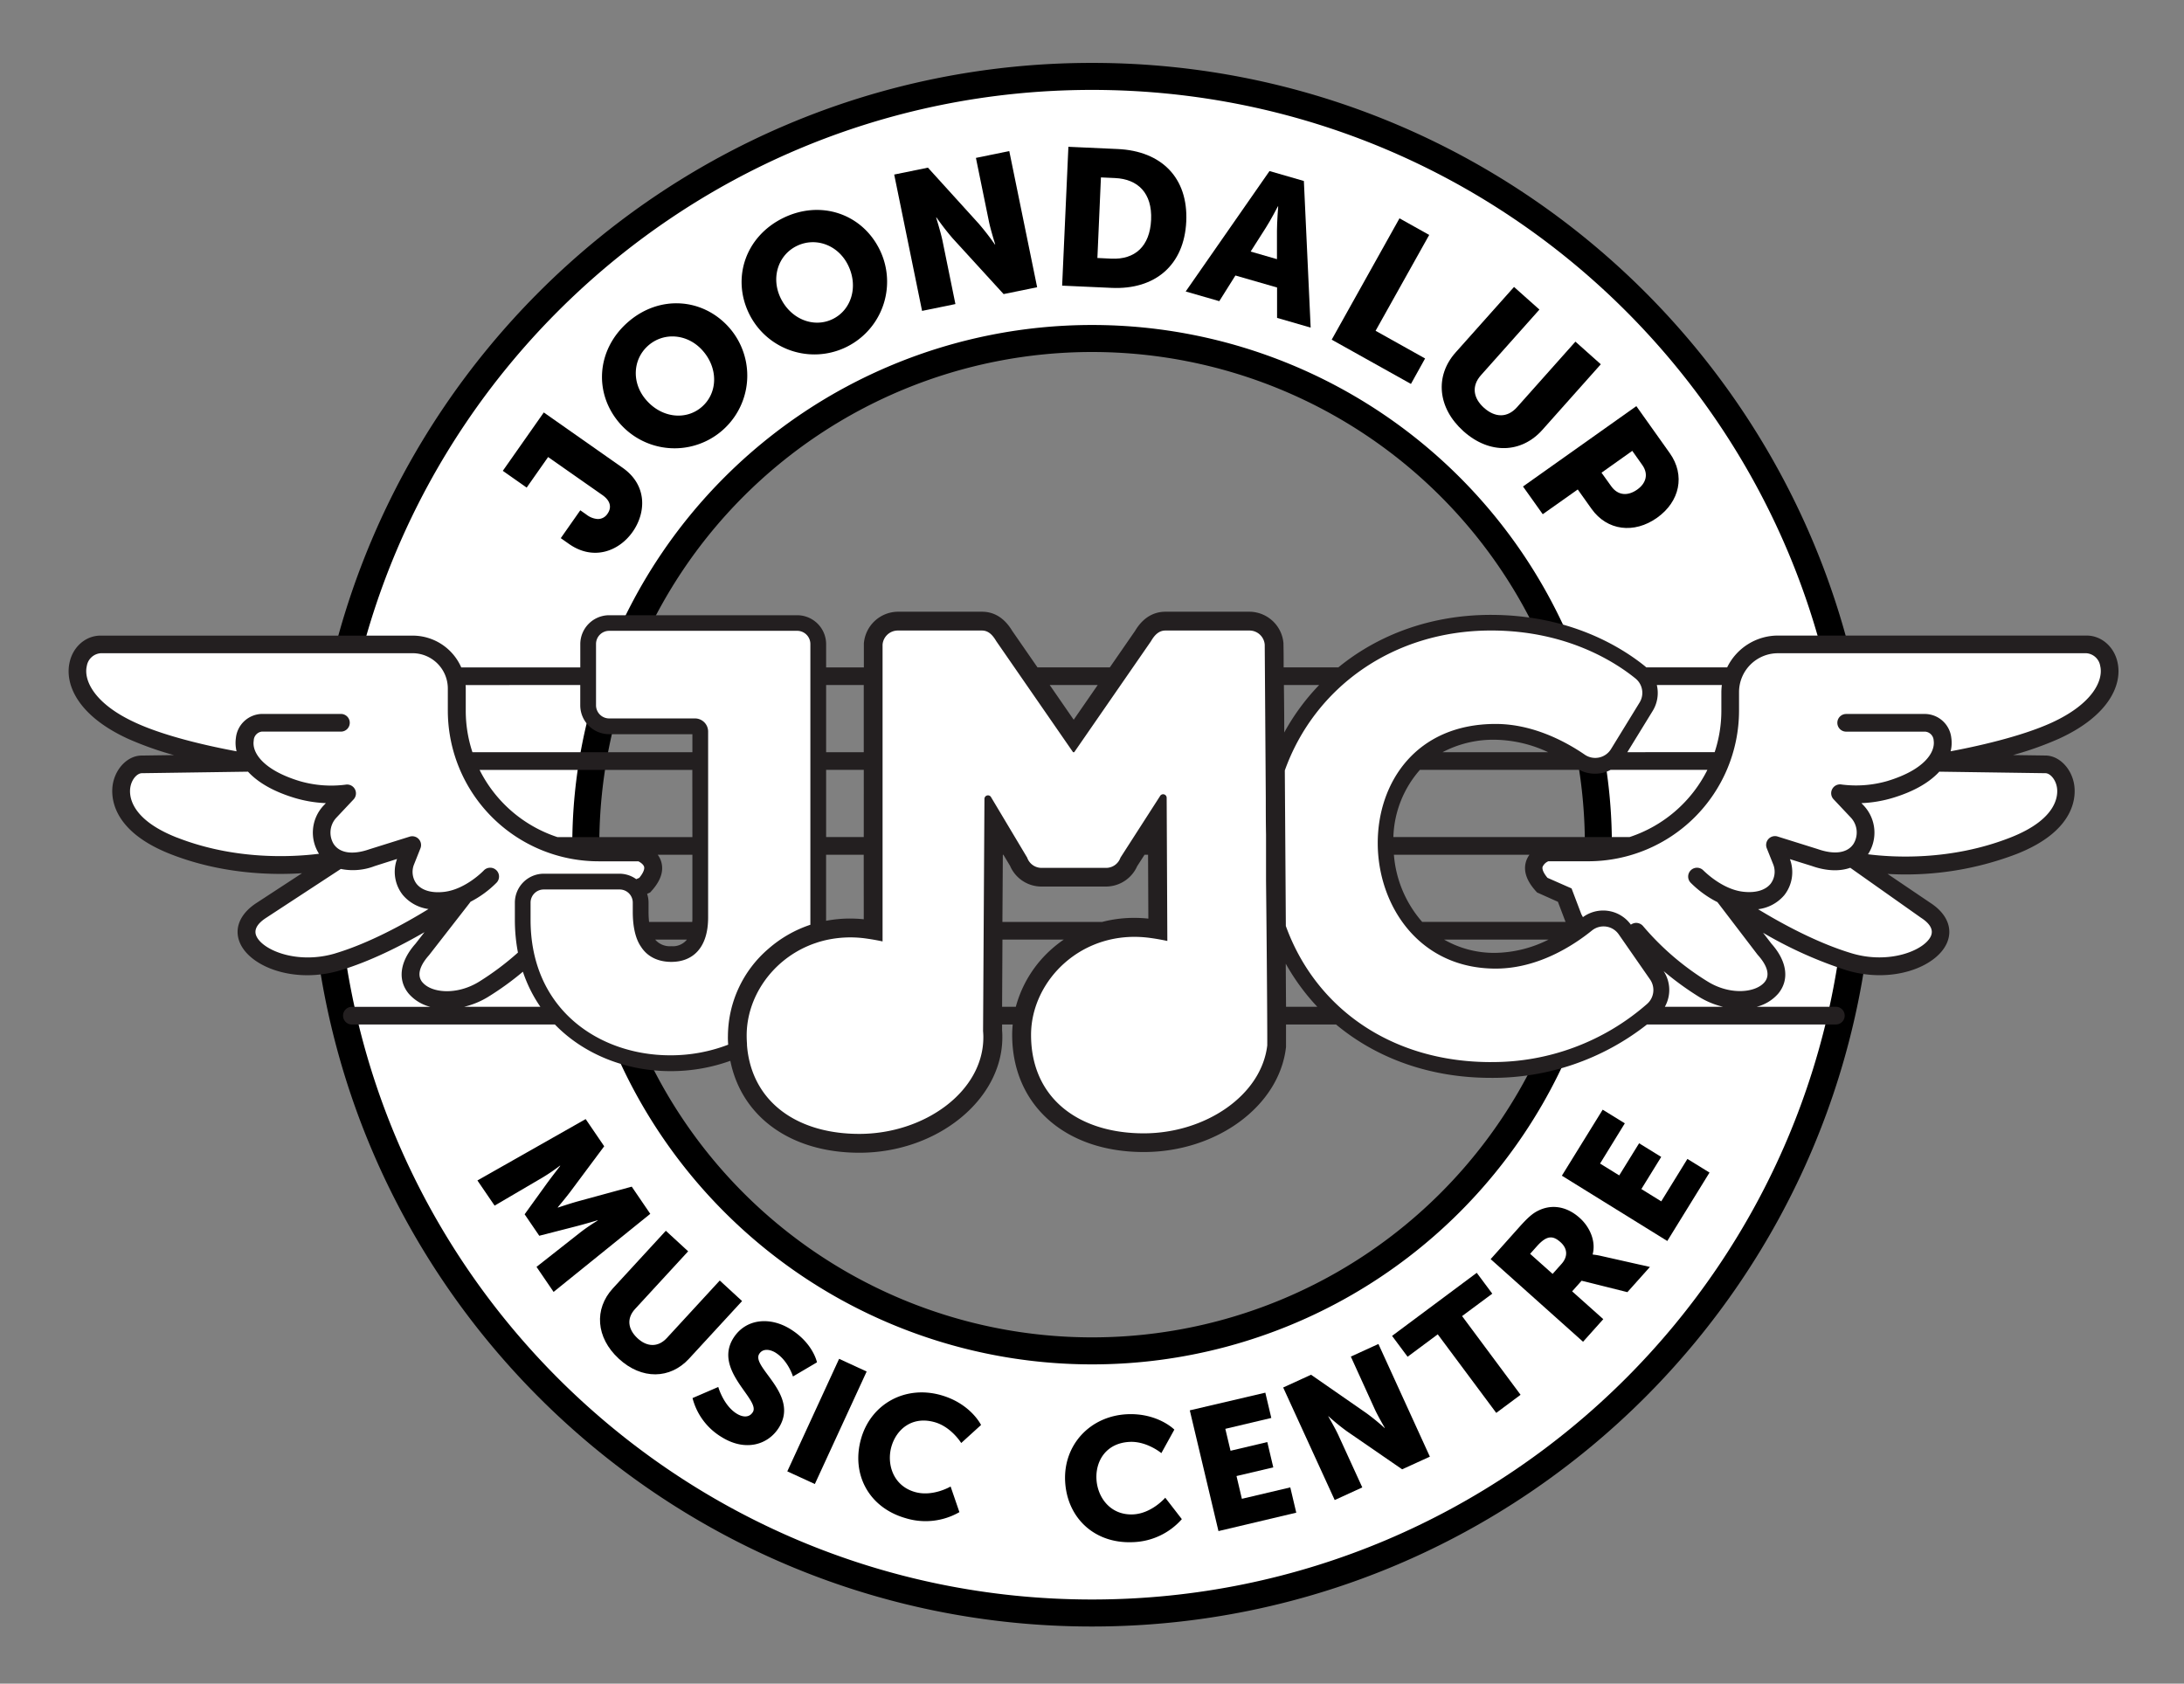 <svg xmlns="http://www.w3.org/2000/svg" viewBox="0 0 617.61 476.2"><rect x="0" y="0" width="617.61" height="476.2" fill="#808080" stroke="none"/><defs><style>.cls-1{fill:#fff;}.cls-2{fill:none;stroke:#000;stroke-miterlimit:10;stroke-width:7.64px;}.cls-3{fill:#231f20;}</style></defs><g id="ROUNDAL"><path id="ROUNDAL-FILL" class="cls-1" d="M308.8,21.61c-120,0-217.3,97.29-217.3,217.31s97.29,217.3,217.3,217.3,217.31-97.29,217.31-217.3S428.82,21.61,308.8,21.61Zm0,360.47A143.17,143.17,0,1,1,452,238.92,143.16,143.16,0,0,1,308.8,382.08Z"/><path id="ROUNDAL-2" data-name="ROUNDAL" class="cls-2" d="M308.8,21.61c-120,0-217.3,97.29-217.3,217.31s97.29,217.3,217.3,217.3,217.31-97.29,217.31-217.3S428.82,21.61,308.8,21.61Zm0,360.47A143.17,143.17,0,1,1,452,238.92,143.16,143.16,0,0,1,308.8,382.08Z"/><path d="M165.62,316.52l5.24,7.69-9.35,12.55c-1.42,1.92-3.78,4.71-3.78,4.71l.05.08s3.47-1.17,5.77-1.8l15.1-4.12,5.24,7.69L156.55,365.4l-4.83-7.08,12.43-9.78a51.52,51.52,0,0,1,4.86-3.31l-.06-.08s-3.7,1.1-6,1.69l-10.45,2.68-4.14-6.07,6.31-8.75c1.38-1.89,3.75-4.94,3.75-4.94l-.05-.08a53,53,0,0,1-4.86,3.32l-13.64,8-4.86-7.12Z"/><path d="M188.29,348.11l6.31,5.81-15,16.3c-2.49,2.7-2,5.77.65,8.26s5.8,2.67,8.29,0l15-16.3,6.31,5.81-15,16.3c-5.34,5.8-13.38,6-19.87,0s-7-14.06-1.69-19.87Z"/><path d="M203.12,392.29s1.44,5.18,5.17,7.52c1.5.94,3.48,1.37,4.6-.41,2.21-3.53-11.23-11.79-5.51-20.92,3.44-5.48,10.31-6.21,16.21-2.51,6.39,4,7.44,9.35,7.44,9.35l-6.79,4s-1.35-4.49-4.92-6.73c-1.5-.93-3.58-1.31-4.62.35-2.34,3.74,11.45,11.45,5.56,20.84-3.1,4.94-9.55,6.84-16.24,2.65a18.09,18.09,0,0,1-8.18-11Z"/><path d="M237.29,384.33l7.79,3.59-14.65,31.82-7.79-3.58Z"/><path d="M266.2,394.63c8.33,2.41,11.23,8.41,11.23,8.41l-5.61,5.1s-2.77-4.52-7.43-5.87c-6.45-1.87-10.88,2-12.29,6.84s.36,11.07,6.58,12.87c5.08,1.48,10.14-1.54,10.14-1.54l2.49,7.25a19.2,19.2,0,0,1-15.19,1.71c-10.54-3-15.48-12.59-12.59-22.57C246.37,397,256.08,391.7,266.2,394.63Z"/><path d="M318.75,400c8.67-.39,13.34,4.35,13.34,4.35L328.42,411s-4.08-3.4-8.92-3.18c-6.71.3-9.67,5.39-9.44,10.43.23,5.19,3.89,10.37,10.36,10.08,5.28-.24,9.1-4.72,9.1-4.72l4.69,6.06a19.21,19.21,0,0,1-13.83,6.51c-11,.49-18.71-7-19.18-17.34C300.75,408.68,308.23,400.5,318.75,400Z"/><path d="M336.46,398.9l21.36-5,1.69,7.15-13,3.08,1.47,6.2,10.4-2.46,1.69,7.16-10.4,2.45,1.52,6.44,13.69-3.23,1.69,7.15-22,5.21Z"/><path d="M362.87,392.44l7.88-3.61,15.63,10.85a61.33,61.33,0,0,1,5.16,4.21l.09,0s-1.92-3.27-2.84-5.27L382,383.7l7.8-3.57L404.35,412l-7.84,3.58-15.65-10.78a61.33,61.33,0,0,1-5.16-4.21l-.09,0s1.92,3.27,2.84,5.27l6.79,14.84-7.8,3.57Z"/><path d="M406.58,377.4l-8.53,6.34-4.39-5.9L417.61,360l4.39,5.9-8.54,6.34L430,394.5l-6.88,5.12Z"/><path d="M421.54,356.13l8.13-9.1c2.39-2.67,3.71-3.79,5.16-4.53,3.78-1.95,8.12-1.43,11.92,2,2.77,2.48,4.63,6.51,3.63,10.28l.07.06a20.09,20.09,0,0,1,2.45.42l13.68,3.08-6.37,7.13-12.95-3.23-2.68,3,8.81,7.87-5.72,6.39Zm20,1.4c1.83-2,1.84-4.33-.24-6.19s-3.8-2.08-6.67,1.13l-1.93,2.16,6.36,5.68Z"/><path d="M441.68,332.53l11.54-18.67,6.26,3.86-7,11.38,5.42,3.35,5.62-9.09,6.25,3.86-5.61,9.09,5.62,3.48,7.4-12,6.25,3.86L471.49,351Z"/><path d="M158.58,152.21l5.52-7.88,1.71,1.2A5.86,5.86,0,0,0,169,146.8a3.22,3.22,0,0,0,2.81-1.52c1.17-1.67.91-3.59-1.43-5.24L155,129.27l-6.06,8.64-6.75-4.74,11.59-16.51,22.28,15.64c7.06,4.95,6.64,12.72,2.85,18.12s-11,8.33-18,3.43Z"/><path d="M177.45,91.22c8.89-7.88,21.23-7,28.7,1.38a20.56,20.56,0,1,1-30.78,27.27C167.9,111.43,168.57,99.09,177.45,91.22ZM198.56,115c4.4-3.9,4.59-10.82.14-15.84-4.26-4.81-11-5.3-15.41-1.4s-4.74,10.66-.47,15.47C187.26,118.29,194.16,118.94,198.56,115Z"/><path d="M221.44,61.67c10.66-5.24,22.34-1.19,27.31,8.93a20.56,20.56,0,1,1-36.9,18.16C206.88,78.64,210.79,66.92,221.44,61.67ZM235.5,90.23c5.28-2.59,7.29-9.22,4.32-15.24-2.84-5.77-9.22-8-14.49-5.43s-7.39,9-4.55,14.8C223.74,90.38,230.22,92.83,235.5,90.23Z"/><path d="M252.87,49.37l9.54-1.95,14.34,15.81a71.06,71.06,0,0,1,4.58,5.91l.11,0s-1.28-4.06-1.78-6.48l-3.68-18,9.43-1.93,7.88,38.51-9.48,1.94L269.42,67.43a71.06,71.06,0,0,1-4.58-5.91l-.11,0S266,65.6,266.51,68L270.18,86l-9.43,1.93Z"/><path d="M302.13,41.52l13.95.63c12.36.56,19.94,8.11,19.38,20.47S326.66,82,314.3,81.42l-13.94-.63Zm12.16,31.64c6.65.3,10.89-3.47,11.23-11s-3.71-11.5-10.19-11.8l-4-.18-1,22.79Z"/><path d="M361.14,81.32l-11.78-3.4-4.56,7.26-9.5-2.74L359,48.38l9.72,2.81,1.92,41.47-9.5-2.75Zm.22-22.94s-2,3.87-3.41,6.05l-4.28,6.72,7.44,2.15v-8c0-2.58.35-6.94.35-6.94Z"/><path d="M395.76,61.75l8.4,4.7L389,93.56l14,7.83-4,7.2L376.59,96.07Z"/><path d="M428.15,81.16l7.18,6.4L418.8,106.12c-2.74,3.07-2.2,6.51.88,9.25s6.55,2.89,9.3-.18l16.53-18.56,7.18,6.4-16.53,18.56c-5.89,6.61-14.9,7-22.29.39s-8.14-15.66-2.26-22.27Z"/><path d="M462.74,114.87l9.46,13.31c4.42,6.23,2.84,13.69-3.61,18.27s-14.11,3.69-18.53-2.54l-3.89-5.47-9.9,7-5.58-7.84Zm-7.11,22.65c1.95,2.73,4.74,2.77,7.29,1s3.35-4.4,1.5-7l-2.83-4-8.7,6.18Z"/></g><g id="JMC-LINE-MASTER"><g id="WINGS-FILL"><path id="WINGRIGHT-FILL" class="cls-1" d="M437.39,241.12h11.78A40.23,40.23,0,0,0,489.28,201v-5.24a13.51,13.51,0,0,1,13.51-13.51h87c7.62-.22,13.17,14.41-8.56,24.39-12.87,5.91-33.7,9.08-33.7,9.08l30.81.45c6.1,0,12.42,14.63-9.08,23a85.77,85.77,0,0,1-45.45,4.22l20.62,14c12.41,8-4.43,19.73-21.51,14.64-16.67-5-34-17.2-34.8-17.72h0L499,268.5c10.2,11.3-5.1,18.84-17.29,11.3a79,79,0,0,1-18.89-16.18.1.1,0,0,0-.17.07v2.71c.95,6.09-12.2,4.31-17.74-6.77l-2.44-6.43-6.36-2.85C430.07,243.67,437.39,241.12,437.39,241.12Z"/><path id="WINGLEFT_FILL" class="cls-1" d="M181.1,241.12H169.32A40.23,40.23,0,0,1,129.21,201v-6.24a12.51,12.51,0,0,0-12.51-12.51h-88C21,182,15.49,196.67,37.22,206.65c12.87,5.91,33.69,9.08,33.69,9.08l-30.81.45c-6.09,0-12.42,14.63,9.09,23,23.38,9.17,46.67,3.91,46.67,3.91L74,257.41c-12.42,8,4.43,19.73,21.5,14.64,16.54-4.94,34.21-17.44,35.25-18.13,0,0,0,0,0,0L119.47,268.5c-10.2,11.3,5.09,18.84,17.29,11.3a77.83,77.83,0,0,0,19.06-16.4v3c-.95,6.09,12.2,4.31,17.74-6.77L176,253.2l6.36-2.85C188.41,243.67,181.1,241.12,181.1,241.12Z"/></g><g id="JMC-FILL-LIGHT"><path id="J-FILL" class="cls-1" d="M225.44,177.42H172.27a4.73,4.73,0,0,0-4.72,4.72v17.33a4.73,4.73,0,0,0,4.72,4.73h24.27a2.72,2.72,0,0,1,2.72,2.72v52.59c0,7.45-3.34,11.56-9.41,11.56a8.74,8.74,0,0,1-7.76-3.87c-1.42-2-2.14-5.19-2.14-9.34v-2.55a4.72,4.72,0,0,0-4.72-4.72H153.77a4.72,4.72,0,0,0-4.72,4.72v4.86c0,12.17,4.38,22.38,12.65,29.52,7.33,6.32,17.21,9.8,27.82,9.8,19.58,0,40.64-12.3,40.64-39.32v-78A4.73,4.73,0,0,0,225.44,177.42Z"/><path id="M-FILL" class="cls-1" d="M359.33,295.64c.07-1.55.06-13.3-.66-113.3v-.07a5.37,5.37,0,0,0-5.28-5h-23.8c-2.62,0-4.07,2-4.89,3.39l-21.06,30.46-21-30.4c-.88-1.48-2.34-3.45-4.93-3.45h-23.8a5.38,5.38,0,0,0-5.29,5l0,82.71c-1.19-.24-2.38-.44-3.56-.6a30.82,30.82,0,0,0-24.87,7.17,28.38,28.38,0,0,0-10,21.25c0,17.52,12.9,28.84,32.87,28.84,19.56,0,36.09-13,36.09-28.33,0-.56,0-1.14-.08-1.74l.31-65.75L289.53,243a5.32,5.32,0,0,0,5,3.46h18.31a5.31,5.31,0,0,0,4.94-3.44L328.9,225.6l.18,39.26c-1.21-.24-2.44-.45-3.66-.61a30.82,30.82,0,0,0-24.87,7.17,28.36,28.36,0,0,0-10,21.24c0,17.52,12.9,28.84,32.87,28.84,18.52,0,34.31-11.36,35.94-25.85Z"/><path id="C-FILL" class="cls-1" d="M467.42,276.39l-8.93-12.7a6.27,6.27,0,0,0-4.25-2.59,6.07,6.07,0,0,0-4.75,1.31c-4.88,3.94-14.83,10.56-26.6,10.56-16.08,0-32.36-11.86-32.36-34.51s16.25-32.69,32.36-32.69c10.63,0,20,5.34,24.63,8.52a6.14,6.14,0,0,0,4.8,1,6.21,6.21,0,0,0,4-2.85l8.07-13.15a6.24,6.24,0,0,0-1.36-8.09c-6.36-5.16-20.22-13.81-41.49-13.81-35.88,0-62.93,26.56-62.93,61.78,0,17.38,6.17,33.18,17.38,44.47,11.39,11.48,27.57,17.8,45.55,17.8a66.84,66.84,0,0,0,44.9-16.76A6.25,6.25,0,0,0,467.42,276.39Z"/></g><path id="JMC_WINGS_LINE" class="cls-3" d="M598.79,187.24c-1-4.44-4.63-7.48-8.72-7.48H502.79a16,16,0,0,0-14.37,9H465.55l-.31-.28c-6.72-5.44-21.33-14.57-43.67-14.57-16.75,0-31.67,5.5-43.1,14.85H363c0-2.1,0-4.24-.05-6.43v-.39a9.72,9.72,0,0,0-9.6-8.92h-23.8c-2.44,0-5.89.94-8.54,5.38l-7.16,10.36H293.39l-7.14-10.32c-2.17-3.6-5.05-5.42-8.56-5.42h-23.8a9.74,9.74,0,0,0-9.6,9l0,.18v6.58H233.62v-6.6a8.19,8.19,0,0,0-8.18-8.17H172.27a8.18,8.18,0,0,0-8.17,8.17v6.6H130.44a15,15,0,0,0-13.74-9h-88c-4.27-.13-8,3-9,7.48-1.44,6.16,2.13,15.09,16.47,21.68a93.3,93.3,0,0,0,13,4.63l-9.11.13c-3.78,0-7.27,3.41-8.13,7.94-.56,3-1,13.15,16.31,19.94,14,5.49,27.92,6,37.17,5.4l-12.78,8.35c-4.84,3.11-6.59,7.43-4.69,11.56,3.06,6.66,15.42,11.41,28.26,7.57,8.35-2.5,16.93-6.81,23.84-10.81l-2.53,3.26c-4.45,5-5.17,10.25-1.92,14.15a12,12,0,0,0,6.09,3.71H99.51a2.5,2.5,0,1,0,0,5h57.41c8.45,8.72,20.57,13.19,32.61,13.19a49.53,49.53,0,0,0,17-2.92c3.18,15.82,17.05,26,36.51,26,21.91,0,40.41-14.95,40.41-32.65,0-.62,0-1.24-.07-1.9v-1.73h3c-.09,1-.15,1.94-.15,2.91,0,19.84,14.95,33.17,37.2,33.17,20.69,0,38.37-13.05,40.24-29.7l0-4.55v-1.83h14.14c11.43,9.54,26.53,15.1,43.75,15.1a70.54,70.54,0,0,0,44.19-15.1h53.41a2.5,2.5,0,0,0,0-5h-22.4a12,12,0,0,0,6.09-3.71c3.24-3.89,2.53-9.17-1.91-14.14l-2.37-3.09a117.78,117.78,0,0,0,23.67,10.63c12.84,3.84,25.19-.91,28.25-7.57,1.9-4.13.15-8.45-4.63-11.53l-12.07-8.17a87.78,87.78,0,0,0,36.41-5.61c17.34-6.79,16.86-17,16.3-19.94-.85-4.53-4.35-7.94-8.09-7.94l-9.14-.13a93.62,93.62,0,0,0,13-4.63C596.66,202.33,600.23,193.4,598.79,187.24ZM402.18,260.75a32.67,32.67,0,0,1-8-19h38.34a6.31,6.31,0,0,0-1.06,2.21c-.65,2.55.31,5.26,2.85,8.07l.35.39,5.9,2.64,2.07,5.46.1.23Zm35.74,5a34.55,34.55,0,0,1-15,3.76,28.4,28.4,0,0,1-14.55-3.76Zm-43.89-29a30.12,30.12,0,0,1,7.5-19H446.6a9.7,9.7,0,0,0,6.44.88,9.28,9.28,0,0,0,2.41-.88h27.38a37.78,37.78,0,0,1-22,19Zm13.91-24a30.79,30.79,0,0,1,14.95-3.52,36.52,36.52,0,0,1,14.91,3.52Zm52.25,0,7.18-11.69a9.72,9.72,0,0,0,1.16-7.31h18.39a17,17,0,0,0-.14,2V201a37.29,37.29,0,0,1-1.89,11.73Zm-87.15-19a62.61,62.61,0,0,0-9.87,13.43q0-6.4-.1-13.43Zm-62.62,0-6.79,9.82-6.78-9.82ZM244.26,260c-1.3-.13-2.6-.2-3.88-.2a36.05,36.05,0,0,0-6.77.64c0-.09,0-.18,0-.27V241.75h10.64Zm0-23.25H233.62v-19h10.65Zm0-43v19H233.62v-19Zm-80.17,0v5.74a8.18,8.18,0,0,0,8.17,8.17h23.54v5.09H133.6A37.29,37.29,0,0,1,131.71,201v-6.24c0-.34,0-.68-.05-1Zm31.71,65.77c0,.44,0,.84-.05,1.24h-12.2a26.62,26.62,0,0,1-.15-2.89v-2.55a8,8,0,0,0-.4-2.51l.85-.38.35-.39c2.55-2.81,3.51-5.52,2.85-8.07a6.29,6.29,0,0,0-1.05-2.21h9.8Zm-1.55,6.24a5.09,5.09,0,0,1-4.4,1.86,5.45,5.45,0,0,1-4.57-1.86Zm1.55-29H157.62a37.83,37.83,0,0,1-22-19h60.16Zm-145.71.16c-13.76-5.39-13.59-12.36-13.21-14.36.43-2.32,2-3.87,3.25-3.87l30-.43c2.61,2.84,6.81,5.49,13.15,7.41a35.83,35.83,0,0,0,8.87,1.49l-.75.79a11.18,11.18,0,0,0-1.19,13.53l0,0C82.25,242.48,66.23,243.22,50.1,236.91Zm44.71,32.74c-10.6,3.16-20.43-.83-22.28-4.86-.81-1.77.14-3.54,2.86-5.28l21-13.75a17.13,17.13,0,0,0,9.61-.82l6.29-2h0a10.53,10.53,0,0,0,1.61,10.16,11.5,11.5,0,0,0,7.29,4C114.24,261.38,104.24,266.83,94.81,269.65Zm24.66,8.18c-2.11-2.53.25-5.88,1.85-7.66l11.46-14.73.29-.4a29.1,29.1,0,0,0,7.38-5.41,2.5,2.5,0,0,0-3.64-3.43c-.05.06-5.15,5.37-11.26,6.05-3.49.39-6.23-.41-7.73-2.26a5.63,5.63,0,0,1-.78-5.37l1.86-4.68a2.49,2.49,0,0,0-3.06-3.31l-11.39,3.57c-4.69,1.64-8.37,1.11-10.08-1.49a6.18,6.18,0,0,1,.69-7.37l4.94-5.25a2.5,2.5,0,0,0-2.24-4.17,31.92,31.92,0,0,1-13-1c-10.41-3.16-13.54-8.13-13-11.43A2.63,2.63,0,0,1,74,206.93H96.41a2.5,2.5,0,1,0,0-5H74a7.58,7.58,0,0,0-7.29,6.79,10,10,0,0,0,.19,3.78c-6.72-1.25-19.76-4-28.66-8.13-11.62-5.33-14.64-12-13.69-16a4.3,4.3,0,0,1,4.09-3.62h88a10,10,0,0,1,10,10V201a42.66,42.66,0,0,0,42.61,42.61h11.27c.6.3,1.46.89,1.63,1.58s-.32,1.83-1.38,3.1l-.85.37a8.15,8.15,0,0,0-4.76-1.54H153.77a8.19,8.19,0,0,0-8.17,8.18v4.86a48.77,48.77,0,0,0,.87,9.26,79.55,79.55,0,0,1-11,8.25C129.18,281.55,122,280.87,119.47,277.83Zm11.79,6.92a23.19,23.19,0,0,0,6.81-2.82,82.84,82.84,0,0,0,9.81-7.1,39.32,39.32,0,0,0,4.94,9.92Zm74.66,10.72a45.21,45.21,0,0,1-16.4,3c-19.81,0-39.47-12.72-39.47-38.32v-4.86a3.72,3.72,0,0,1,3.72-3.72h21.46a3.71,3.71,0,0,1,3.72,3.72v2.55c0,4.46.83,7.76,2.32,9.91,2,3.14,5.28,4.3,8.58,4.3,6.11,0,10.41-4,10.41-12.56V206.92a3.72,3.72,0,0,0-3.72-3.72H172.27a3.72,3.72,0,0,1-3.72-3.73V182.14a3.72,3.72,0,0,1,3.72-3.72h53.17a3.73,3.73,0,0,1,3.72,3.72v78c0,.48,0,.95,0,1.42a34.54,34.54,0,0,0-11.83,6.77,32.74,32.74,0,0,0-11.48,24.51C205.82,293.75,205.86,294.61,205.92,295.47Zm77.68-53.72h.16l1.89,3.15a9.66,9.66,0,0,0,8.83,5.84h18.31a9.68,9.68,0,0,0,8.79-5.74l2.09-3.25h1l.08,18.06a37.47,37.47,0,0,0-4-.21,35.79,35.79,0,0,0-9.07,1.15h-28.2Zm-.21,43,.1-19h17.33a35.59,35.59,0,0,0-3.12,2.41,33.44,33.44,0,0,0-10.43,16.59Zm75,10.79c-1.6,14.26-17.54,25-34.94,25-18.35,0-31.87-9.88-31.87-27.84,0-15.42,14.5-30.07,33.73-27.42,1.63.22,3.24.51,4.81.85l-.19-40.49a1,1,0,0,0-1.89-.46l-11.18,17.39a4.3,4.3,0,0,1-4,2.89H294.48a4.3,4.3,0,0,1-4-2.89l-10.19-17.06a1,1,0,0,0-1.9.43L278,291.63c.05.58.08,1.16.08,1.75,0,15.43-16.74,27.33-35.09,27.33-16.57,0-29.21-8.06-31.5-22.86-.11-.72-.19-1.46-.25-2.22l0-.36c-.05-.75-.09-1.51-.09-2.29v-.11c0-10.62,6.87-20.87,17.44-25.36.69-.3,1.4-.56,2.12-.8l.31-.11c.74-.24,1.49-.45,2.27-.64a31.56,31.56,0,0,1,11.59-.52c1.6.22,3.17.5,4.7.83l0-83.93a4.33,4.33,0,0,1,4.29-4h23.8c1.83,0,3,1.22,4.06,3l21.72,31.41h.33l21.72-31.41c1-1.74,2.23-3,4.06-3h23.8a4.33,4.33,0,0,1,4.29,4s.14,20.09.3,43.34h0c0,3.41,0,6.9.07,10.4v.63l0,3.83c0,1.17,0,2.33,0,3.5,0,.59,0,1.17,0,1.76l0,3.34C358.29,273.6,358.41,295.41,358.36,295.54Zm5.24-22.94a61.54,61.54,0,0,0,8.9,12.15h-8.84C363.65,281.65,363.63,277.68,363.6,272.6Zm58,27.79c-28.39,0-49.67-15.47-58-38.49-.07-10.82-.16-25.1-.29-44,8.38-23.44,30.57-39.58,58.32-39.58,21.18,0,34.91,8.76,40.86,13.58a5.23,5.23,0,0,1,1.14,6.8l-8.07,13.15a5.23,5.23,0,0,1-7.41,1.6c-5.2-3.57-14.53-8.7-25.2-8.7-22.62,0-33.36,16.68-33.36,33.69,0,17.51,11.56,35.51,33.36,35.51,11.9,0,21.89-6.47,27.22-10.78a5.22,5.22,0,0,1,7.56,1.08L466.6,277a5.24,5.24,0,0,1-.8,6.93A66.23,66.23,0,0,1,421.57,300.39Zm49.18-15.64a9.72,9.72,0,0,0-.35-10.1,84.21,84.21,0,0,0,10,7.28,23.19,23.19,0,0,0,6.81,2.82Zm72.37-25.23c2.69,1.73,3.65,3.5,2.84,5.27-1.85,4-11.68,8-22.28,4.86-9.74-2.91-19.73-8.34-26.56-12.5a11.5,11.5,0,0,0,7.43-4A10.53,10.53,0,0,0,506.17,243h0l6.21,1.94c4.09,1.44,7.84,1.57,10.85.5Zm35.26-40.84c1.2,0,2.78,1.55,3.22,3.87.38,2,.54,9-13.21,14.36-16.8,6.57-33.06,5.61-40.21,4.7l.11-.14a11.19,11.19,0,0,0-1.22-13.55l-.73-.77a35.83,35.83,0,0,0,8.88-1.49c6.34-1.92,10.54-4.57,13.14-7.41Zm-26.82-6.18a9.77,9.77,0,0,0,.2-3.78,7.58,7.58,0,0,0-7.29-6.79H522.08a2.5,2.5,0,0,0,0,5h22.39a2.63,2.63,0,0,1,2.35,2.52c.49,3.3-2.64,8.27-13.05,11.43a31.92,31.92,0,0,1-13,1,2.5,2.5,0,0,0-2.25,4.18l4.92,5.22a6.17,6.17,0,0,1,.71,7.39c-1.71,2.6-5.38,3.14-10.16,1.46l-11.3-3.54a2.5,2.5,0,0,0-3.07,3.31l1.87,4.68a5.63,5.63,0,0,1-.78,5.37c-1.5,1.85-4.24,2.65-7.73,2.26-6.12-.68-11.21-6-11.26-6a2.5,2.5,0,0,0-3.65,3.42,29.21,29.21,0,0,0,7.6,5.52L497,270l.13.15c1.59,1.78,4,5.13,1.85,7.66-2.53,3-9.71,3.72-16-.15a76.52,76.52,0,0,1-18.26-15.63,2.59,2.59,0,0,0-2-1,2.33,2.33,0,0,0-.86.15,2.51,2.51,0,0,0-.67.35,9.67,9.67,0,0,0-13.55-2.13c-.16-.27-.31-.55-.46-.84l-2.76-7.28-6.81-3c-1.06-1.27-1.56-2.38-1.39-3.09a3.08,3.08,0,0,1,1.64-1.59h11.27A42.66,42.66,0,0,0,491.78,201v-5.24a11,11,0,0,1,11-11H590a4.29,4.29,0,0,1,3.92,3.62c.94,4-2.07,10.66-13.69,16C571.32,208.46,558.29,211.25,551.56,212.5Z"/></g></svg>